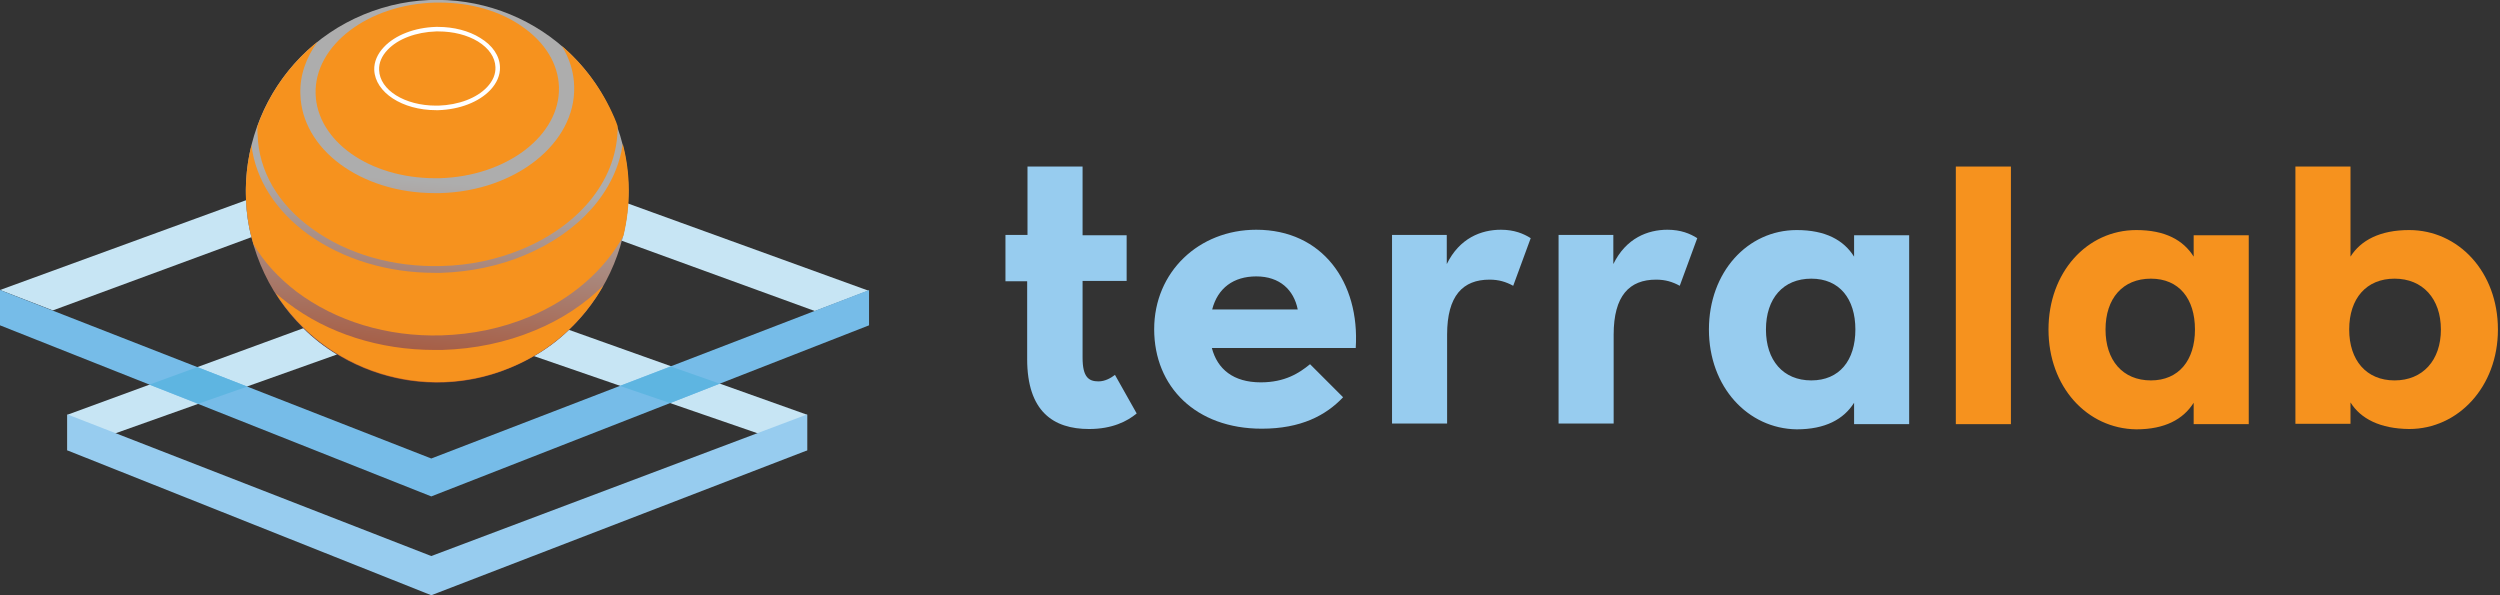 <svg width="336" height="80" viewBox="0 0 336 80" fill="none" xmlns="http://www.w3.org/2000/svg">
<rect x="0" y="0" width="336" height="80" fill="#333333" stroke="none"/>
<g clip-path="url(#clip0_1615_140)">
<path d="M135.133 37.757V31.573H138.095V22.384H145.498V31.617H151.421V37.757H145.498V48.078C145.498 50.691 146.326 51.258 147.632 51.258C148.503 51.258 149.287 50.822 149.853 50.386L152.771 55.569C151.508 56.614 149.505 57.659 146.369 57.659C141.535 57.659 138.051 55.264 138.051 48.253V37.801H135.133V37.757Z" fill="#97CCEF"/>
<path d="M169.45 51.388C172.716 51.388 174.633 50.125 176.07 48.949L180.512 53.391C178.204 55.83 174.85 57.616 169.581 57.616C160.74 57.616 155.122 51.998 155.122 44.246C155.122 36.538 161.132 30.877 168.841 30.877C177.725 30.877 182.776 37.931 182.21 46.772H162.874C163.615 49.603 165.749 51.388 169.45 51.388ZM174.415 41.59C173.892 38.977 172.02 37.148 168.841 37.148C165.792 37.148 163.658 38.715 162.918 41.59H174.415Z" fill="#97CCEF"/>
<path d="M187.044 31.573H194.447V35.493C196.146 32.009 199.064 30.877 201.72 30.877C203.506 30.877 204.769 31.399 205.727 32.009L203.375 38.41C202.417 37.888 201.459 37.583 200.196 37.583C196.625 37.583 194.491 39.717 194.491 44.986V56.919H187.088V31.573H187.044Z" fill="#97CCEF"/>
<path d="M209.428 31.573H216.832V35.493C218.53 32.009 221.448 30.877 224.105 30.877C225.89 30.877 227.153 31.399 228.111 32.009L225.759 38.41C224.801 37.888 223.843 37.583 222.58 37.583C219.009 37.583 216.875 39.717 216.875 44.986V56.919H209.472V31.573H209.428Z" fill="#97CCEF"/>
<path d="M229.679 44.29C229.679 36.581 234.861 30.92 241.481 30.92C245.357 30.92 247.795 32.27 249.189 34.491V31.617H256.592V57.006H249.189V54.132C247.795 56.353 245.313 57.703 241.481 57.703C234.905 57.616 229.679 51.998 229.679 44.29ZM249.363 44.29C249.363 40.152 247.229 37.452 243.44 37.452C239.652 37.452 237.344 40.109 237.344 44.29C237.344 48.427 239.652 51.127 243.44 51.127C247.229 51.127 249.363 48.427 249.363 44.29Z" fill="#97CCEF"/>
<path d="M262.863 22.384H270.267V57.006H262.863V22.384Z" fill="#F6921E"/>
<path d="M275.318 44.29C275.318 36.581 280.501 30.92 287.12 30.92C290.996 30.92 293.435 32.27 294.829 34.491V31.617H302.232V57.006H294.829V54.132C293.435 56.353 290.953 57.703 287.12 57.703C280.501 57.616 275.318 51.998 275.318 44.29ZM295.003 44.29C295.003 40.152 292.869 37.452 289.08 37.452C285.291 37.452 282.983 40.109 282.983 44.29C282.983 48.427 285.291 51.127 289.08 51.127C292.825 51.127 295.003 48.427 295.003 44.29Z" fill="#F6921E"/>
<path d="M315.906 54.088V56.962H308.503V22.384H315.906V34.491C317.3 32.27 319.913 30.92 323.789 30.92C330.408 30.92 335.721 36.538 335.721 44.29C335.721 51.998 330.365 57.659 323.789 57.659C319.913 57.616 317.3 56.309 315.906 54.088ZM328.057 44.29C328.057 40.152 325.618 37.452 321.829 37.452C318.04 37.452 315.732 40.109 315.732 44.29C315.732 48.427 318.04 51.127 321.829 51.127C325.618 51.127 328.057 48.427 328.057 44.29Z" fill="#F6921E"/>
<path d="M40.762 44.115L9.058 55.743V60.533L45.291 47.643C43.636 46.641 42.112 45.465 40.762 44.115Z" fill="#C7E5F4"/>
<path d="M76.472 44.333C75.079 45.683 73.511 46.859 71.769 47.861L108.481 60.533V55.743L76.472 44.333Z" fill="#C7E5F4"/>
<path d="M33.054 26.913L0 38.977L7.099 41.72L33.794 31.878C33.359 30.267 33.141 28.612 33.054 26.913Z" fill="#C7E5F4"/>
<path d="M84.398 27.349C84.311 29.047 84.007 30.702 83.571 32.357L109.526 41.807L116.712 39.064L84.398 27.349Z" fill="#C7E5F4"/>
<path d="M57.964 66.718L0 43.724V38.977L57.964 61.622L116.799 38.977V43.724L57.964 66.718Z" fill="#76BCE8"/>
<path d="M9.058 55.7L57.964 74.731L108.481 55.7V60.533L57.964 80L9.058 60.533V55.7Z" fill="#97CCEF"/>
<path d="M20.076 51.693L26.652 54.262L33.228 51.954L26.521 49.341L20.076 51.693Z" fill="#5EB5E1"/>
<path d="M90.147 49.254L83.31 51.867L90.06 54.175L96.723 51.562L90.147 49.254Z" fill="#5EB5E1"/>
<path opacity="0.6" d="M35.014 35.58C29.57 22.471 35.754 7.403 48.862 1.96C61.971 -3.484 77.039 2.7 82.482 15.808C87.926 28.917 81.742 43.985 68.634 49.428C55.525 54.916 40.457 48.688 35.014 35.58Z" fill="url(#paint0_linear_1615_140)"/>
<path d="M75.514 6.184C76.56 7.882 77.126 9.711 77.169 11.628C77.387 19.249 69.287 25.694 59.14 25.955C58.922 25.955 58.704 25.955 58.443 25.955C48.514 25.955 40.544 20.076 40.37 12.629C40.283 10.103 41.154 7.708 42.678 5.618C38.977 8.579 36.189 12.499 34.622 16.897C34.578 17.289 34.578 17.681 34.622 18.073C34.752 22.951 37.365 27.48 42.025 30.789C46.685 34.143 52.825 35.928 59.314 35.754C63.146 35.667 66.805 34.883 70.158 33.489C78.215 30.136 83.092 23.822 83.005 16.941C82.874 16.549 82.744 16.2 82.569 15.808C80.915 11.976 78.476 8.71 75.514 6.184Z" fill="#F6921E"/>
<path d="M59.096 0.348C58.922 0.348 58.748 0.348 58.53 0.348H58.443C49.428 0.61 42.243 6.097 42.417 12.586C42.591 18.944 49.646 23.952 58.487 23.952C58.704 23.952 58.922 23.952 59.096 23.952C68.111 23.691 75.297 18.204 75.123 11.715C75.035 8.623 73.293 5.748 70.245 3.615C67.24 1.481 63.277 0.348 59.096 0.348Z" fill="#F6921E"/>
<path d="M39.848 39.194C45.117 43.157 52.041 45.291 59.358 45.074C63.495 44.943 67.458 44.115 71.116 42.591C76.865 40.196 81.263 36.276 83.789 31.704C84.747 27.697 84.79 23.473 83.702 19.336C82.787 25.651 77.91 31.225 70.463 34.317C67.022 35.754 63.233 36.538 59.314 36.669C59.009 36.669 58.704 36.669 58.4 36.669C52.085 36.669 46.075 34.839 41.459 31.53C37.06 28.351 34.36 24.126 33.794 19.51C32.749 23.778 32.749 28.351 34.056 32.793C35.449 35.188 37.409 37.322 39.848 39.194Z" fill="#F6921E"/>
<path d="M71.856 44.42C67.98 46.032 63.8 46.903 59.401 47.033C59.053 47.033 58.704 47.033 58.4 47.033C51.04 47.033 44.028 44.812 38.672 40.718C38.106 40.283 37.583 39.848 37.06 39.412C43.636 49.82 56.919 54.262 68.634 49.385C74.121 47.12 78.389 43.157 81.089 38.367C78.606 40.849 75.471 42.94 71.856 44.42Z" fill="#F6921E"/>
<path d="M58.617 14.807C58.704 14.807 58.835 14.807 58.922 14.807C61.753 14.72 64.366 13.718 65.89 12.107C66.761 11.192 67.24 10.104 67.197 9.015C67.153 7.491 66.195 6.097 64.54 5.095C63.016 4.137 60.969 3.615 58.879 3.615C58.791 3.615 58.661 3.615 58.574 3.615C55.743 3.702 53.13 4.703 51.606 6.315C50.735 7.229 50.256 8.318 50.299 9.407C50.43 12.412 54.045 14.807 58.617 14.807ZM52.085 6.707C53.478 5.226 55.917 4.311 58.617 4.224C58.704 4.224 58.835 4.224 58.922 4.224C60.925 4.224 62.798 4.703 64.235 5.574C65.716 6.489 66.543 7.708 66.587 9.015C66.63 9.973 66.238 10.887 65.455 11.715C64.061 13.195 61.622 14.11 58.922 14.197C58.835 14.197 58.704 14.197 58.617 14.197C54.393 14.197 51.04 12.107 50.953 9.407C50.909 8.449 51.301 7.534 52.085 6.707Z" fill="white"/>
</g>
<defs>
<linearGradient id="paint0_linear_1615_140" x1="58.844" y1="24.494" x2="56.55" y2="52.97" gradientUnits="userSpaceOnUse">
<stop stop-color="white"/>
<stop offset="1" stop-color="#F05A28"/>
</linearGradient>
<clipPath id="clip0_1615_140">
<rect width="335.721" height="80" fill="white"/>
</clipPath>
</defs>
</svg>
